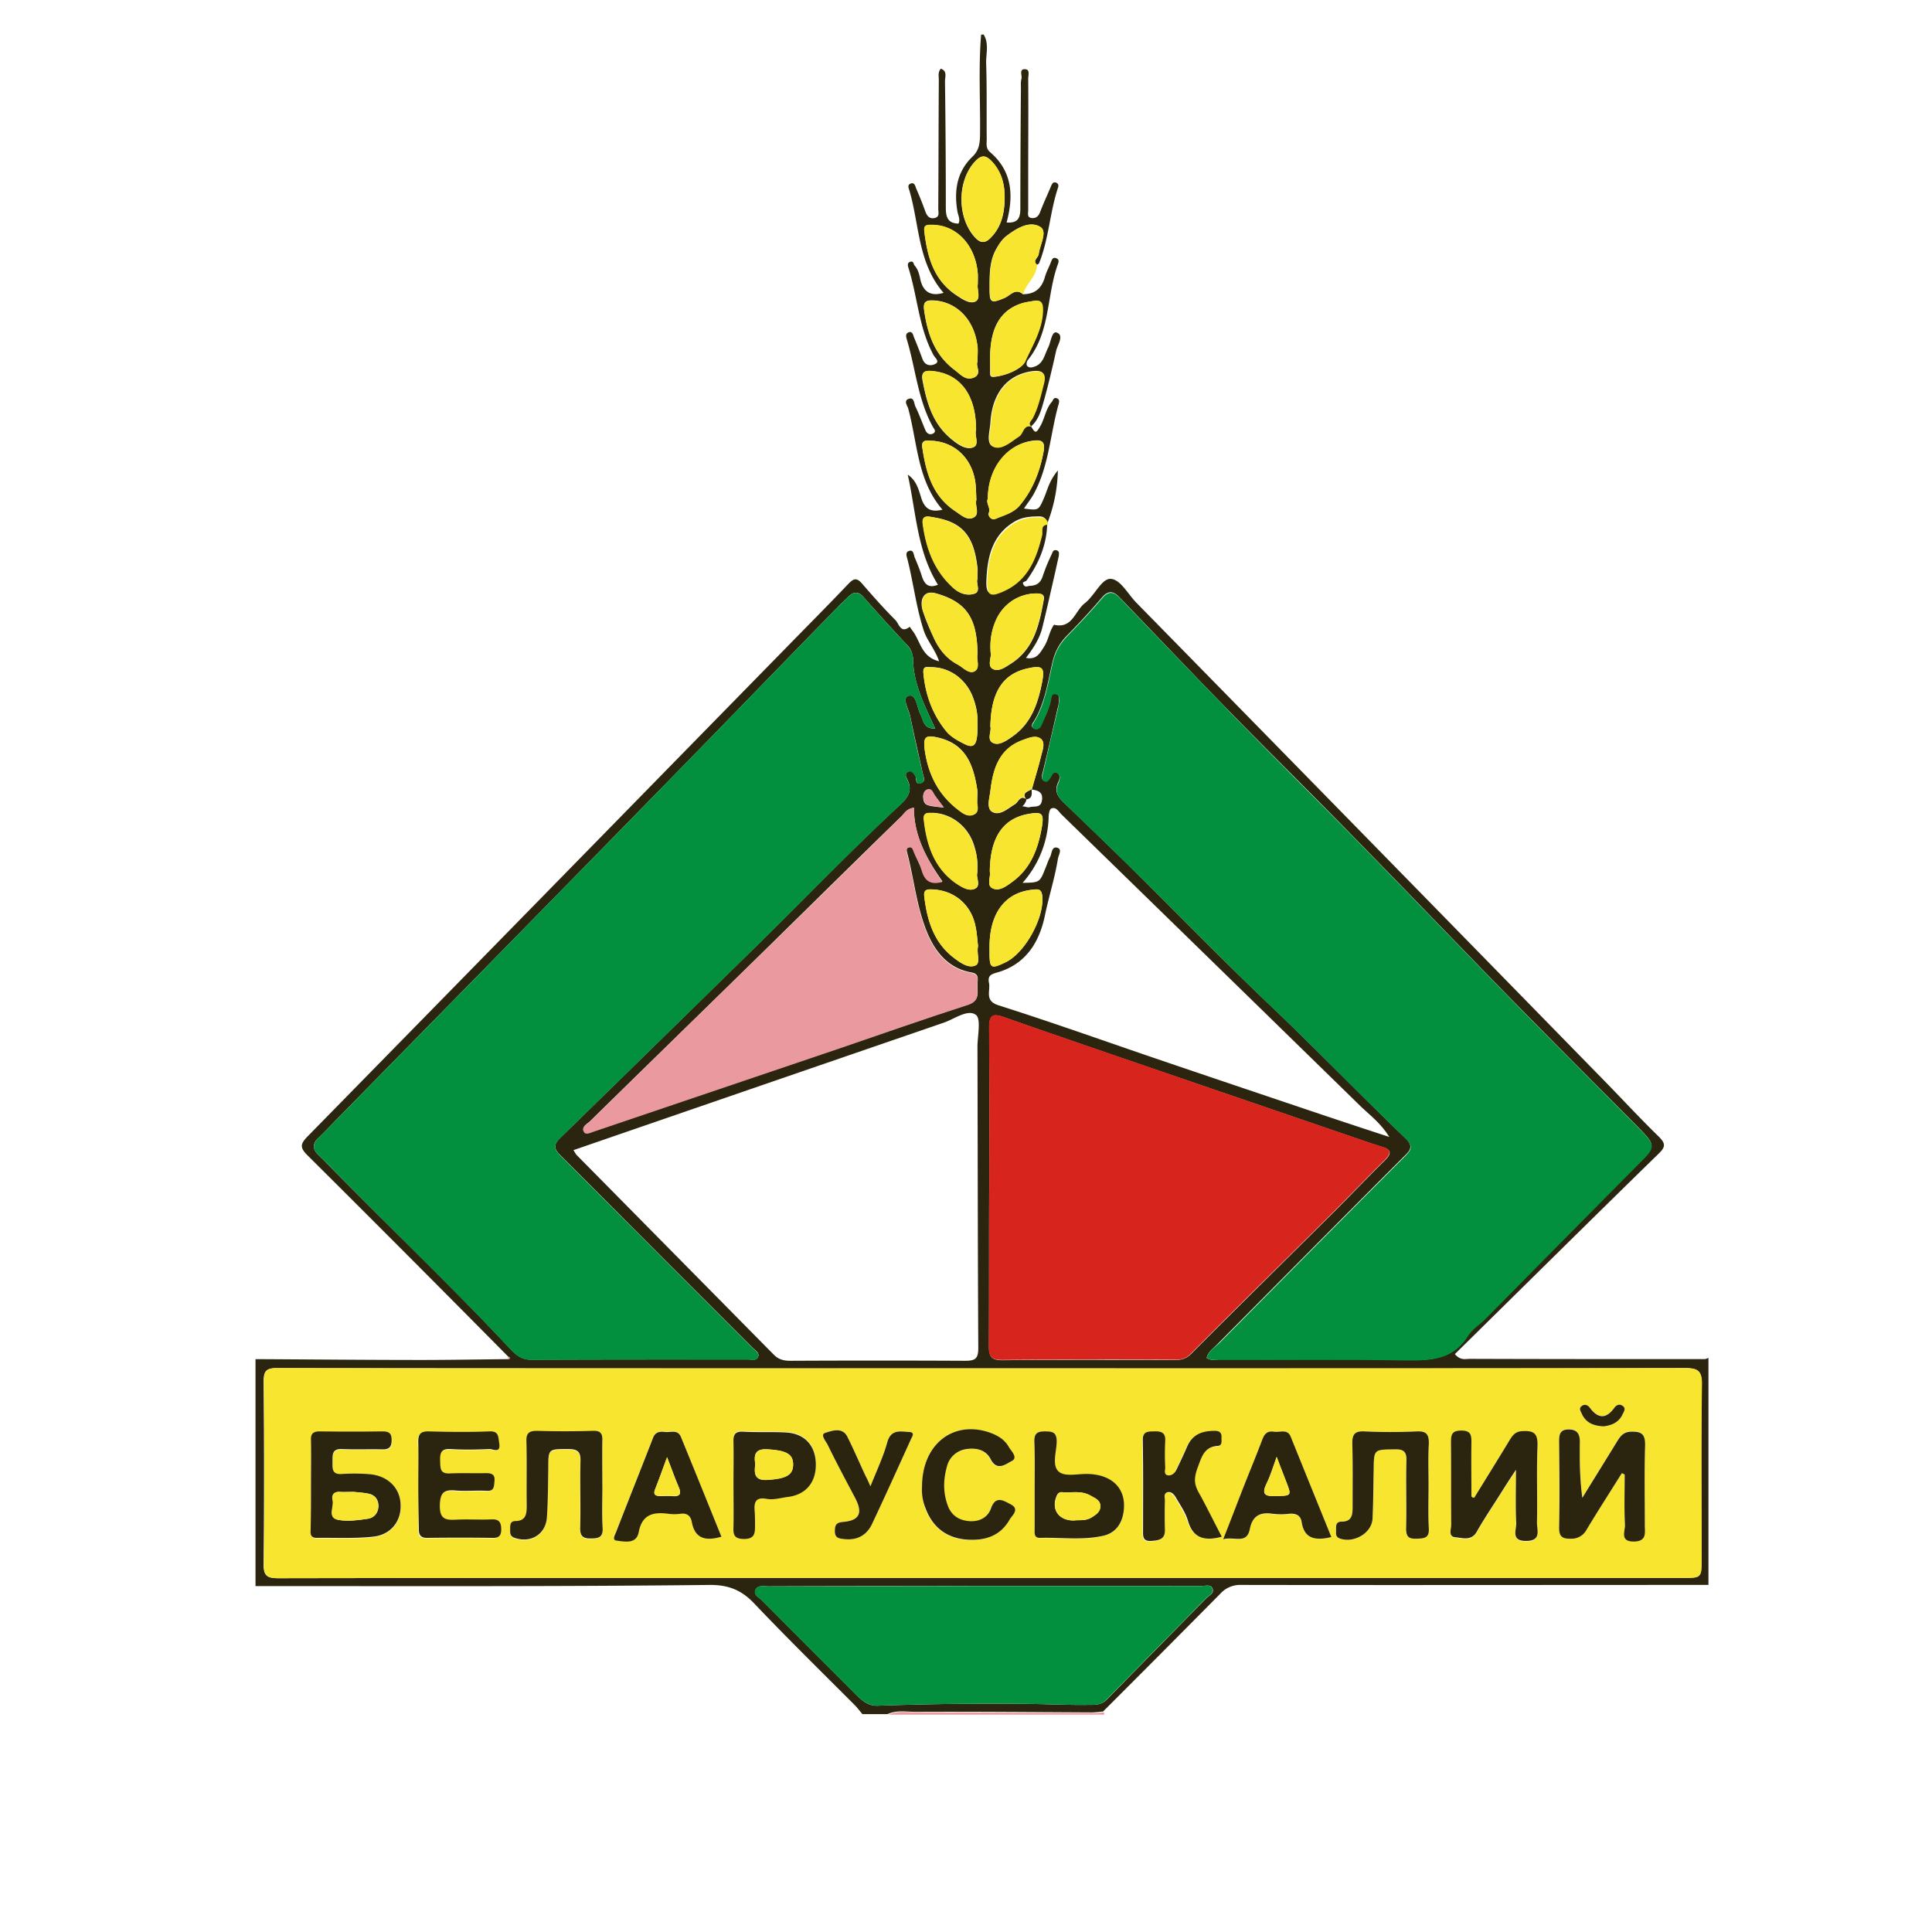 <svg xmlns="http://www.w3.org/2000/svg" width="56" height="56" fill="none" viewBox="0 0 56 56"><path fill="#fff" d="M0 0h56v56H0z"/><path fill="#2b240f" d="M28.511 1c.163.268.065.56.073.836.025.731.009 1.462.017 2.185 0 .13-.033.276.09.382.649.552.698 1.258.486 2.046.317.024.398-.122.398-.398q.002-1.741.017-3.484c0-.097-.009-.195.016-.284.024-.097-.082-.292.113-.276.139.008.082.179.082.276.008.918 0 1.835 0 2.753v1.056c0 .089-.041.21.097.227q.17.022.244-.162c.097-.26.219-.512.325-.772.032-.065.056-.122.146-.09.057.025.073.074.057.13-.244.724-.268 1.495-.553 2.202-.008.024-.04.032-.065.048-.138-.122.041-.203.05-.308.032-.276.267-.65.048-.788-.3-.187-.666.024-.958.244-.147.105-.236.251-.325.406-.195.357-.187.755-.187 1.145 0 .406.04.43.439.26.162-.074.308-.293.527-.106.333 0 .536-.154.634-.48.04-.154.122-.3.178-.446.033-.081.057-.162.163-.114.081.033.065.106.04.171-.332.91-.21 1.973-.877 2.785-.024.033-.04.114-.024.147.049.08.146.065.211.04.268-.081.3-.34.406-.552.081-.154.106-.495.252-.439.22.082.024.35-.016.52-.106.48-.22.958-.35 1.43-.08.276-.146.568-.381.77-.114-.096-.008-.17.032-.243.163-.316.236-.658.325-.99.09-.333-.04-.407-.34-.366-.707.106-1.146.634-1.195 1.503-.016.235-.13.592.073.674.244.105.512-.147.747-.301.13-.081.122-.341.358-.284.122.21.146.21.26.016.138-.227.162-.512.34-.715.041-.048.05-.138.139-.113.09.024.081.097.065.162-.244.853-.276 1.762-.699 2.566-.08.163-.203.309-.308.471.43.057.422.057.584-.316.098-.228.147-.488.398-.788a4.5 4.5 0 0 1-.316 1.559c0-.146-.082-.227-.22-.227-.243 0-.479.016-.698.138-.65.373-.804.999-.836 1.673-.025.454.073.511.503.316.682-.316.926-.934 1.088-1.616.025-.105-.057-.3.17-.3-.015.617-.243 1.153-.6 1.648-.033.04-.154.033-.081.13.048.073.105.033.17.025.203-.008.317-.082.382-.285q.111-.329.26-.633c.024-.057.04-.138.138-.114.09.025.073.098.065.17-.04.188-.081.366-.122.553-.122.52-.235 1.048-.365 1.56-.082.3-.252.56-.463.836.316.065.414-.155.52-.317.097-.146.137-.325.202-.48.025-.056.082-.17.098-.162.528.122.6-.406.885-.625.276-.211.48-.698.73-.706.293-.009.52.446.772.698q6.739 6.872 13.465 13.756c.56.569 1.096 1.154 1.672 1.714.212.211.187.308-.016.503-1.973 1.925-3.93 3.866-5.896 5.799.163.194.31.138.43.138 2.267.008 4.54.008 6.806.008.04 0 .073-.025.114-.033v6.578c-4.515 0-9.03.008-13.546 0a.77.77 0 0 0-.6.252q-1.696 1.715-3.403 3.419c-.106.008-.211.024-.325.024-1.697-.008-3.395-.024-5.092-.016-.276 0-.56-.057-.828.065h-.73c-.074-.09-.147-.187-.236-.276-.975-.975-1.958-1.941-2.908-2.94-.365-.382-.739-.528-1.266-.528-4.37.049-8.779.033-13.18.033v-6.578c1.608.008 3.215.024 4.815.024.837 0 1.673-.016 2.51-.024.016-.016.032-.025.048-.04-.016-.017-.04-.025-.057-.041a983 983 0 0 0-5.814-5.831c-.22-.22-.203-.325 0-.536 4.613-4.702 9.217-9.412 13.822-14.114.625-.641 1.25-1.267 1.867-1.916.163-.17.252-.163.398.008.309.357.625.714.958 1.047.106.106.155.406.415.195l.121.17c.195.293.244.715.731.83-.122-.358-.357-.602-.454-.919-.212-.666-.293-1.364-.463-2.038-.025-.09-.073-.211.056-.244.13-.032.122.122.155.195.073.17.146.35.203.528.073.236.187.374.47.26-.608-.974-.633-2.111-.876-3.191.243.162.308.406.381.641.09.309.244.471.626.374-.731-.845-.723-1.933-.991-2.924-.024-.089-.138-.227 0-.284.179-.073.162.138.211.227.106.22.187.447.284.675.04.097.13.154.228.097.105-.065.016-.138-.017-.203-.43-.788-.495-1.681-.747-2.518-.024-.08-.048-.17.05-.21.105-.041.129.064.153.137.09.212.17.423.252.642.073.187.236.203.366.138.146-.073-.009-.179-.05-.26-.43-.796-.462-1.705-.73-2.542-.016-.057-.033-.138.065-.162.097-.024.081.073.122.114.097.113.13.243.162.398.073.324.268.511.674.39-.747-.861-.698-1.966-.99-2.965-.025-.073-.066-.17.04-.203.106-.04.13.073.154.138.098.228.187.447.268.674.049.13.122.22.268.187.155-.032.106-.162.106-.268.008-1.242.008-2.493.016-3.735 0-.106-.032-.22.057-.325.195.065.122.235.122.365q.024 1.827.024 3.654c0 .26.04.463.366.471.065-.121-.017-.251-.033-.373-.097-.593-.008-1.137.439-1.567.178-.17.21-.35.219-.577.016-.983-.049-1.973.032-2.956.017-.008.049-.008.073-.008m1.048 22.421c.081-.105.187 0 .284-.024.138-.04.325.033.358-.195.04-.235-.106-.292-.293-.317.09-.325.187-.641.268-.966.04-.162.13-.382 0-.495-.146-.13-.357-.033-.536.032-.69.252-.86.845-.934 1.478-.024.203-.122.504.057.601.22.122.447-.097.65-.22.105-.056.154-.284.34-.145a.37.37 0 0 1-.178.243zm-1.096 16.242c-6.814 0-13.635 0-20.448-.008-.317 0-.374.105-.374.398.016 1.762.016 3.516 0 5.278-.008.357.114.414.43.414 4.394-.008 8.795-.008 13.189-.008h27.513c.544 0 .544 0 .544-.568 0-1.681-.017-3.354.008-5.035.008-.414-.122-.48-.504-.48-6.78.017-13.57.009-20.358.009m-1.357-18.548c-.308-.674-.633-1.291-.641-2.022a.63.63 0 0 0-.203-.43 64 64 0 0 1-1.226-1.349c-.155-.178-.285-.17-.439-.024-.105.106-.219.203-.317.309-1.932 1.981-3.857 3.97-5.798 5.952-2.858 2.924-5.733 5.847-8.6 8.77-.219.22-.43.447-.657.667-.17.162-.17.316 0 .487.195.187.381.381.576.576 1.665 1.69 3.387 3.33 5.01 5.068.155.162.318.292.585.292 2.096-.008 4.19-.008 6.286-.008.097 0 .244.049.292-.073.049-.122-.081-.187-.154-.26l-2.266-2.266c-1.088-1.088-2.176-2.184-3.264-3.272-.163-.163-.309-.3-.065-.536 1.86-1.811 3.71-3.63 5.562-5.441 1.39-1.356 2.737-2.77 4.158-4.093.252-.236.585-.471.333-.91-.04-.073-.032-.17.073-.194.098-.025.138.056.179.13.049.073-.024.267.162.21.146-.04.082-.17.057-.276-.122-.552-.252-1.104-.365-1.656-.04-.211-.26-.544-.04-.601.218-.057.235.35.34.552.09.179.09.414.422.398m7.87 18.247c.13.09.267.04.397.04 1.795 0 3.598-.023 5.393.017.722.016 1.364-.024 1.786-.723.114-.186.333-.316.495-.479 1.47-1.486 2.932-2.972 4.402-4.45.552-.56.56-.552.016-1.112l-.032-.033c-1.202-1.21-2.404-2.412-3.598-3.63-1.51-1.543-3.004-3.102-4.515-4.645-1.194-1.226-2.412-2.428-3.614-3.654-1.096-1.12-2.168-2.25-3.256-3.379-.163-.17-.317-.219-.504 0q-.488.571-1.015 1.105c-.219.22-.349.463-.422.763-.138.585-.22 1.202-.544 1.73-.04.057-.105.154.008.203.09.04.163-.016.203-.097.114-.244.236-.488.284-.756.017-.08.017-.178.13-.154.106.016.114.106.106.187a1 1 0 0 1-.04.235 153 153 0 0 1-.431 1.852c-.024.09-.065.195.04.252.074.04.122-.025.163-.082.057-.073.073-.21.195-.162.13.049.09.203.049.284-.147.309.048.48.235.658.625.6 1.243 1.194 1.86 1.803 1.38 1.364 2.736 2.76 4.15 4.1 1.29 1.235 2.533 2.518 3.816 3.753.187.178.203.3.008.487-1.81 1.81-3.614 3.63-5.416 5.449-.122.138-.3.235-.35.438m-18.353-6.025c.048.073.065.113.089.138l5.725 5.798c.138.138.293.17.471.17q2.534-.012 5.067 0c.3 0 .382-.064.382-.373-.016-2.907-.016-5.815-.024-8.722 0-.325.113-.82-.049-.934-.235-.17-.617.122-.926.228-3.565 1.226-7.13 2.452-10.735 3.695m12.05 1.072q-.01 0 0 0c-.007 1.543 0 3.086-.007 4.62 0 .3.08.398.39.398 1.672-.016 3.353-.008 5.026-.008a.58.58 0 0 0 .455-.187c1.3-1.307 2.615-2.598 3.922-3.898.569-.56 1.113-1.137 1.681-1.697.179-.178.22-.3-.065-.39-.105-.032-.203-.065-.308-.097l-4.556-1.56c-2.038-.698-4.085-1.396-6.123-2.11-.341-.122-.414-.017-.414.316.008 1.527 0 3.07 0 4.613m-.121 11.564c-2.095 0-4.19 0-6.285.008-.13 0-.3-.04-.366.097-.073.154.106.227.195.317.901.91 1.811 1.819 2.72 2.728.18.18.366.333.634.317a94 94 0 0 1 4.531-.049c.52.009 1.048.033 1.568.025.178 0 .373.008.527-.146.959-.983 1.925-1.958 2.883-2.94.081-.081.244-.146.187-.284s-.22-.073-.333-.073zm-2.063-22.56c-.203.025-.268.154-.365.252-1.259 1.226-2.51 2.46-3.76 3.687-1.754 1.721-3.516 3.435-5.27 5.156-.082.073-.244.155-.163.285.065.097.195.024.293-.008 2.37-.804 4.75-1.608 7.122-2.412 1.242-.423 2.476-.853 3.719-1.259.349-.114.26-.357.268-.585 0-.13.065-.3-.17-.34-.65-.114-1.032-.561-1.276-1.13-.316-.747-.39-1.567-.593-2.347-.016-.064-.032-.137.065-.162.09-.016.106.057.13.122.073.187.179.365.236.552.09.3.26.422.593.325-.447-.633-.829-1.308-.829-2.136m3.151 2.177c.496-.009.496-.009.658-.415.049-.113.081-.227.138-.332s.04-.325.22-.268c.137.048.024.21.007.324-.089.552-.26 1.08-.373 1.624-.154.756-.528 1.397-1.332 1.649-.187.057-.341.073-.292.317.048.235-.138.52.276.65 1.453.462 2.899.974 4.344 1.47 1.69.576 3.379 1.144 5.068 1.713.609.203 1.218.406 1.916.633-.26-.414-.576-.642-.836-.893-2.891-2.826-5.782-5.644-8.673-8.462-.081-.081-.154-.227-.293-.162-.056.032-.073.178-.073.268a3 3 0 0 1-.755 1.884m-1.007-11.134c-.065.13.09.26.025.414-.025.057.056.228.203.163.251-.106.527-.17.714-.406.366-.455.569-.967.674-1.543.057-.317-.081-.341-.325-.309-.739.106-1.29.812-1.29 1.681m-.3 2.323c0-.122.008-.22 0-.317-.106-.958-.455-1.34-1.291-1.47-.13-.024-.325-.073-.293.187.098.723.333 1.372.902 1.876.178.162.398.219.592.154.203-.065.033-.309.09-.43m.381 2.143c.033.114-.105.366.057.463.179.106.382-.057.552-.162.666-.439.804-1.145.934-1.852.025-.146-.089-.17-.21-.17a1.28 1.28 0 0 0-1.21.86c-.106.26-.147.52-.123.861m-.008 2.136c.04.138-.122.39.082.48.178.08.39-.074.552-.187.544-.374.739-.942.86-1.552.09-.462.017-.52-.43-.422-.706.163-1.047.69-1.064 1.681m-.373-.065a1.9 1.9 0 0 0-.114-.73c-.187-.561-.682-.926-1.234-.926-.106 0-.244-.05-.22.17.057.634.268 1.21.666 1.69.138.162.35.284.544.373.276.138.366.008.358-.577m0-2.03c-.008-1.015-.3-1.47-1.088-1.73-.155-.048-.325-.105-.447.017-.114.121-.097.316-.049.462.09.277.211.553.333.813.146.308.366.568.666.73.154.082.325.277.487.203.187-.089.057-.34.098-.495m0-8.478c0-.162.008-.284 0-.406-.073-.796-.593-1.34-1.283-1.372-.22-.009-.293.048-.268.268.097.69.3 1.307.885 1.745.17.13.317.317.552.22.26-.098.049-.333.114-.455m.365-.081v.365c0 .081-.016.17.114.155.357-.033.804-.236.893-.439.203-.455.487-.901.512-1.437.008-.244-.025-.366-.293-.317a2 2 0 0 0-.316.065c-.617.195-.918.715-.91 1.608m-.357-2.168c0-.114.008-.212 0-.3-.065-.83-.617-1.414-1.324-1.414-.122 0-.252-.016-.227.179.09.73.268 1.42.934 1.86.17.113.381.26.552.178.162-.09.032-.35.065-.503m-.04 6.252c-.009-.178-.009-.357-.033-.527-.106-.699-.617-1.162-1.283-1.186-.146-.008-.284-.024-.252.195.105.723.292 1.405.95 1.843.163.106.35.293.536.187.195-.097.032-.34.081-.511m.024 10.826c.024-.301-.008-.545-.082-.78-.162-.569-.657-.958-1.21-.975-.146 0-.276-.016-.251.195.08.723.292 1.38.91 1.827.162.122.38.26.56.18.194-.074.04-.326.073-.447m0-2.08c0-.17.016-.26 0-.357-.106-.674-.309-1.283-1.08-1.486-.415-.105-.496-.049-.439.358.098.682.382 1.258.926 1.689.13.105.292.243.47.178.212-.065.106-.284.123-.381m.365 2.03c.033.147-.097.382.065.472.203.113.422-.057.585-.179.536-.39.755-.974.86-1.6.066-.39 0-.438-.405-.365-.731.138-1.097.69-1.105 1.673m-.008 2.177v.163c0 .462.04.487.463.284.576-.276 1.137-1.316 1.064-1.933-.025-.22-.155-.179-.285-.17-.787.08-1.242.682-1.242 1.656m.439-21.723c0-.406-.106-.771-.407-1.072-.154-.154-.276-.154-.438.016-.544.56-.544 1.665 0 2.234.17.178.308.13.447-.017.316-.324.398-.73.398-1.16m-.772 21.699c-.024-.187-.032-.414-.09-.642-.146-.593-.617-.966-1.217-.999-.155-.008-.277-.008-.252.195.081.699.276 1.348.869 1.795.178.138.414.309.617.211.154-.065.024-.341.073-.56m-.057-14.959c0-1.023-.463-1.632-1.267-1.705-.219-.024-.333.016-.284.276.122.642.292 1.25.837 1.697.186.155.414.309.609.244.227-.065.048-.35.105-.512m-.934 10.947c-.13-.17-.195-.26-.268-.357-.048-.073-.08-.195-.195-.17-.097.015-.138.13-.138.21.008.098.017.22.155.252.121.033.235.04.446.065"/><path fill="#ea9a9e" d="M31.995 49.635c.008.024.016.049.008.065H25.75c.268-.122.553-.065.829-.065 1.697 0 3.394.016 5.091.016.106.016.22-.008.325-.016M14.73 39.33c.017.016.041.024.057.04-.016.017-.032.025-.048.041a.1.1 0 0 1-.008-.081"/><path fill="#f8e530" d="M29.657 8.528c-.22-.187-.366.032-.528.105-.39.163-.439.147-.439-.26 0-.39-.008-.779.187-1.144.081-.155.178-.3.325-.406.292-.22.657-.43.958-.244.211.138-.016.52-.049.788-.016.105-.195.186-.049.308-.016.341-.324.544-.405.853M28.463 39.663c6.789 0 13.578 0 20.367-.008.373 0 .511.065.503.479-.024 1.673-.008 3.354-.008 5.035 0 .568 0 .568-.544.568H21.268c-4.393 0-8.795 0-13.188.008-.325 0-.439-.057-.43-.414.024-1.754.016-3.516 0-5.278 0-.293.048-.398.373-.398 6.813.016 13.627.008 20.44.008m14.268 3.752c-.025-.009-.057-.017-.081-.025 0-.52-.008-1.04 0-1.559 0-.211-.008-.35-.293-.35-.276 0-.3.123-.3.342.008.796 0 1.592.008 2.395 0 .122-.097.342.13.358.211.016.455.114.609-.163.227-.397.487-.78.73-1.169.114-.179.236-.357.407-.625 0 .6-.016 1.072.008 1.543.008.195-.162.511.284.52.455 0 .309-.325.317-.545.016-.739-.016-1.486.016-2.225.016-.357-.114-.43-.438-.414-.228.008-.3.146-.39.292q-.51.806-1.007 1.625m4.28-.715c.024.008.056.024.08.032 0 .488-.016.975.009 1.454.008.187-.163.495.268.487.373-.008.308-.26.308-.479 0-.771-.016-1.543.008-2.306.009-.341-.113-.406-.414-.398-.219.008-.308.138-.398.284-.333.544-.674 1.088-1.007 1.632a10.5 10.5 0 0 1-.073-1.583c.008-.236-.056-.398-.324-.398-.285 0-.277.195-.277.39 0 .812.009 1.624 0 2.428-.008.26.073.35.341.35.22-.009.342-.074.455-.26.333-.545.682-1.089 1.023-1.633m-37.997.308v1.3c0 .13-.041.284.178.284.536-.008 1.08.024 1.616-.032.528-.057.829-.455.812-.934-.024-.48-.365-.837-.885-.877a4.5 4.5 0 0 0-.812-.009c-.3.025-.276-.162-.276-.357 0-.203-.016-.381.284-.365.374.016.756 0 1.137.008.203.008.3-.049.293-.268 0-.195-.082-.252-.269-.252q-.915.012-1.819 0c-.194 0-.26.073-.251.26 0 .406-.008.828-.008 1.242m3.11.033c0 .422.008.837 0 1.259-.008.195.032.3.26.292a47 47 0 0 1 1.86 0c.178 0 .267-.04.267-.243 0-.204-.048-.301-.276-.293-.34.016-.674-.008-1.015.008-.3.017-.495 0-.487-.414.008-.373.13-.463.463-.43.292.024.593-.008.893.008.227.008.22-.13.227-.284.017-.187-.065-.236-.235-.228-.35.008-.707-.016-1.056.008-.292.017-.276-.154-.284-.357-.008-.22.024-.357.3-.35.374.025.756.017 1.137 0 .09-.007.325.139.276-.17-.032-.195 0-.357-.3-.34-.576.024-1.161.015-1.738 0-.268-.009-.316.097-.308.332.032.39.016.796.016 1.202m5.335.024c0-.43-.008-.868 0-1.299.008-.211-.065-.284-.276-.276-.544.008-1.08.008-1.624 0-.227-.008-.309.065-.3.3.016.618 0 1.243.008 1.868 0 .236-.017.439-.325.447-.155 0-.163.122-.155.227 0 .106-.016.211.13.26.463.163.902-.105.934-.593.033-.47.033-.942.04-1.413.009-.584 0-.568.594-.568.268 0 .34.09.34.357-.015.633 0 1.267-.007 1.908-.009.244.065.333.316.325.228-.008.35-.048.333-.308-.016-.422-.008-.829-.008-1.235m23.948-.024c0-.39-.016-.788.008-1.177.017-.277-.056-.39-.357-.374-.495.024-.999.024-1.502 0-.3-.016-.366.097-.358.373.017.61.008 1.219.008 1.828 0 .219-.024.414-.316.414-.187 0-.163.146-.163.26 0 .089-.024.178.106.227.398.146.926-.146.95-.568.032-.471.032-.942.032-1.422.009-.6.009-.584.618-.592.284 0 .333.097.333.349-.017.65 0 1.3-.008 1.949-.009.235.08.292.308.292.22-.008.366-.008.35-.3-.025-.422-.009-.837-.009-1.259m-20.496 1.502c-.39-.966-.78-1.924-1.17-2.89-.097-.236-.292-.139-.455-.155-.146-.016-.284-.016-.357.17-.357.918-.723 1.836-1.08 2.754-.032.073-.114.21.032.227.244.032.569.097.634-.252.097-.511.414-.593.852-.528q.183.026.366 0c.187-.024.284.065.317.228.089.511.406.576.86.446m17.678.008c-.398-.974-.78-1.94-1.177-2.899-.098-.251-.325-.121-.496-.146-.17-.032-.267.049-.324.22-.17.454-.358.9-.536 1.356-.195.495-.382.99-.601 1.543.325-.09.682.146.771-.293.073-.373.284-.503.658-.446.154.024.325.016.487 0 .187-.017.325.04.357.235.074.48.39.536.861.43m-8.6-1.518v1.291c0 .122-.016.26.163.26.6-.016 1.218.073 1.81-.057.35-.073.553-.325.602-.674.105-.658-.285-1.08-1-1.12-.291-.017-.673.089-.86-.057-.227-.18-.081-.577-.073-.878.008-.276-.122-.3-.341-.3s-.325.049-.309.292c.017.407.008.829.008 1.243m5.425 1.51c-.22-.406-.406-.795-.625-1.16-.195-.342-.211-.496-.065-.894.105-.268.187-.544.544-.56.162-.009.114-.155.122-.252.008-.146-.073-.187-.203-.187-.35 0-.634.097-.788.447-.106.235-.211.463-.325.698-.04.09-.13.162-.227.146-.138-.016-.09-.146-.09-.227-.008-.26-.016-.512 0-.772.017-.251-.113-.284-.324-.276-.195.008-.325.008-.325.268.016.861.008 1.73.008 2.59 0 .163-.016.334.235.317.22-.016.407-.04.398-.324a15 15 0 0 1 0-.853c0-.081-.048-.211.082-.236.097-.024.178.05.227.138.13.22.284.439.357.683.17.487.48.592 1 .454m-8.69-1.453c-.007.195.017.422.098.641.203.544.61.853 1.178.902.512.04.974-.09 1.25-.569.074-.13.317-.316.033-.455-.195-.097-.43-.267-.569.122-.097.276-.349.398-.657.366a.68.68 0 0 1-.601-.471 1.86 1.86 0 0 1-.017-1.113c.082-.284.277-.463.569-.503.292-.049.56.016.698.292.187.365.447.138.61.057.194-.098-.009-.284-.082-.406-.138-.228-.357-.358-.609-.439-1.031-.333-1.9.374-1.9 1.576m-5.464-.073c0 .406.008.812 0 1.21-.009.227 0 .373.308.365.309 0 .317-.17.317-.382 0-.138.008-.268-.008-.406-.024-.268.008-.438.357-.373.187.032.398-.033.601-.057.528-.065.828-.43.812-.974-.016-.52-.325-.861-.852-.894-.415-.024-.837 0-1.251-.024-.244-.016-.293.097-.284.308.008.415 0 .82 0 1.227m3.97.065c-.064-.147-.105-.22-.137-.293-.179-.381-.341-.763-.528-1.137-.146-.3-.455-.178-.642-.121-.162.048.017.243.073.357.26.52.528 1.031.796 1.543.22.422.122.641-.349.682-.203.016-.244.09-.244.268 0 .187.098.211.252.227.382.04.666-.097.828-.438.382-.82.756-1.64 1.13-2.46.032-.074.121-.196-.058-.204-.26-.016-.527-.081-.633.3-.114.415-.3.805-.487 1.276m21.253-1.738c.203-.025.43-.098.544-.341.04-.081.113-.179.008-.252-.09-.065-.179-.032-.244.057-.235.316-.47.308-.706 0-.065-.081-.163-.122-.244-.049-.073.065-.024.146.008.22.114.251.325.349.634.365"/><path fill="#03903e" d="M27.106 21.115c-.333.016-.333-.22-.422-.39-.105-.203-.122-.617-.34-.552-.22.057 0 .398.04.601.105.552.235 1.104.365 1.657.024.105.081.235-.057.276-.178.048-.105-.138-.162-.211-.049-.065-.09-.147-.179-.13-.105.024-.113.121-.073.195.252.438-.081.674-.333.91-1.421 1.33-2.769 2.736-4.158 4.092-1.851 1.81-3.703 3.63-5.562 5.44-.244.236-.098.374.065.537 1.088 1.088 2.176 2.184 3.264 3.272l2.266 2.266c.073.073.203.138.154.26s-.187.073-.292.073c-2.095 0-4.19-.008-6.286.008-.268 0-.43-.13-.584-.292-1.624-1.738-3.346-3.378-5.01-5.076-.188-.195-.383-.39-.577-.576-.17-.163-.17-.317 0-.487.219-.22.438-.439.657-.666 2.867-2.924 5.734-5.84 8.6-8.77 1.933-1.982 3.866-3.972 5.798-5.953q.16-.16.317-.309c.154-.146.284-.146.439.024.398.455.812.91 1.226 1.349.122.13.203.276.203.43.008.73.333 1.348.641 2.022M34.976 39.362c.056-.203.227-.3.357-.422 1.803-1.819 3.605-3.638 5.416-5.449.195-.195.18-.309-.008-.487-1.283-1.235-2.525-2.518-3.816-3.752-1.405-1.34-2.761-2.737-4.15-4.101-.617-.609-1.234-1.202-1.86-1.803-.186-.178-.381-.349-.235-.657.04-.082.08-.236-.049-.285-.122-.048-.138.098-.195.163-.04.056-.09.122-.162.08-.114-.056-.065-.162-.04-.25.137-.618.283-1.235.43-1.852.016-.082.032-.163.04-.236.008-.081 0-.17-.105-.187-.114-.016-.122.073-.13.155-.05.268-.18.511-.285.755-.032.081-.113.13-.203.097-.113-.048-.048-.138-.008-.203.325-.528.406-1.137.544-1.73.073-.3.203-.544.423-.763.349-.357.69-.723 1.015-1.104.187-.22.34-.17.503 0 1.088 1.129 2.168 2.257 3.257 3.378 1.193 1.226 2.411 2.428 3.613 3.654 1.51 1.543 3.005 3.102 4.515 4.645 1.194 1.219 2.396 2.42 3.598 3.63l.032.033c.544.56.544.56-.016 1.112-1.47 1.478-2.94 2.973-4.401 4.45-.163.163-.374.293-.496.48-.422.69-1.064.73-1.786.722-1.795-.032-3.598-.008-5.392-.016-.138-.016-.276.033-.406-.057"/><path fill="#d7241d" d="M28.674 34.409c0-1.543.008-3.086-.008-4.621 0-.333.073-.439.414-.317 2.038.715 4.077 1.405 6.123 2.112l4.556 1.559c.105.032.203.065.308.097.284.09.244.211.065.39-.568.56-1.112 1.137-1.68 1.697-1.308 1.3-2.624 2.59-3.923 3.898a.55.55 0 0 1-.455.187 345 345 0 0 0-5.027.008c-.308 0-.39-.097-.39-.398.017-1.535.009-3.078.017-4.612q-.012 0 0 0"/><path fill="#03903e" d="M28.552 45.973h6.253c.114 0 .276-.065.333.073s-.106.203-.187.284c-.958.983-1.925 1.957-2.883 2.94-.154.162-.349.146-.528.146-.52.008-1.047-.016-1.567-.025a94 94 0 0 0-4.531.05c-.268.007-.455-.147-.634-.318q-1.367-1.365-2.72-2.728c-.09-.09-.26-.163-.195-.317.065-.146.235-.097.365-.097 2.104 0 4.199 0 6.294-.008"/><path fill="#ea9a9e" d="M26.49 23.413c0 .828.38 1.494.82 2.152-.333.09-.504-.024-.593-.325-.057-.194-.163-.365-.236-.552-.024-.065-.04-.138-.13-.122s-.081.09-.065.163c.203.78.276 1.6.593 2.347.244.568.625 1.015 1.275 1.128.236.041.179.203.17.341 0 .228.082.471-.268.585-1.242.398-2.484.837-3.719 1.259L17.215 32.8c-.105.032-.235.113-.292.008-.081-.138.081-.211.162-.284 1.755-1.722 3.517-3.443 5.27-5.157 1.26-1.226 2.51-2.46 3.76-3.687.098-.105.163-.235.374-.268"/><path fill="#f8e530" d="M30.38 15.211c-.228 0-.147.187-.171.3-.163.675-.406 1.3-1.088 1.617-.423.195-.52.146-.504-.317.032-.674.179-1.307.836-1.673.22-.122.455-.146.699-.138.138-.008.22.073.227.211-.008.008 0 0 0 0M28.633 14.456c-.008-.877.544-1.583 1.291-1.673.244-.032.382-.008.325.309-.105.568-.3 1.088-.674 1.543-.186.235-.463.3-.714.406-.146.057-.228-.106-.203-.163.073-.162-.09-.284-.025-.422M28.333 16.779c-.057.121.113.365-.098.43-.195.057-.414 0-.593-.154-.568-.504-.803-1.153-.901-1.876-.032-.26.162-.211.292-.187.837.138 1.186.52 1.292 1.47.016.097.008.195.008.317M28.715 18.922a1.95 1.95 0 0 1 .113-.86c.203-.528.658-.853 1.21-.861.122 0 .236.024.211.17-.13.707-.268 1.413-.933 1.852-.171.105-.374.268-.553.162-.154-.097-.016-.349-.049-.463M28.706 21.058c.017-.99.358-1.518 1.064-1.68.455-.106.528-.041.43.421-.121.601-.324 1.178-.86 1.552-.163.113-.374.268-.552.186-.195-.097-.041-.349-.082-.479M28.333 20.993c.008.585-.081.715-.358.585-.195-.098-.414-.211-.544-.374-.398-.487-.609-1.055-.666-1.689-.016-.219.114-.17.22-.17.56-.008 1.047.365 1.234.925.09.252.13.52.114.723M28.333 18.963c-.033.154.097.406-.09.503-.162.082-.332-.121-.487-.203-.308-.162-.52-.422-.666-.73a8 8 0 0 1-.333-.812c-.048-.147-.056-.341.05-.463.113-.122.283-.073.446-.017.78.252 1.072.707 1.08 1.722M29.9 12.369c-.235-.065-.227.195-.357.284-.236.154-.504.406-.747.3-.203-.089-.09-.446-.073-.673.048-.87.479-1.397 1.193-1.503.3-.04.43.033.341.366-.089.34-.162.682-.325.99-.04.066-.146.147-.032.236-.008 0 0 0 0 0M28.333 10.485c-.065.122.138.357-.106.463-.235.097-.381-.09-.552-.22-.585-.438-.796-1.063-.885-1.745-.033-.22.049-.276.268-.268.69.032 1.21.576 1.283 1.372.008.114-.008.236-.008.398M28.698 10.404c0-.885.293-1.413.926-1.616.097-.033.211-.04.317-.065.268-.049.3.073.292.317-.024.535-.309.982-.512 1.437-.089.203-.536.406-.893.438-.13.017-.114-.073-.114-.154-.016-.122-.016-.243-.016-.357M28.341 8.236c-.024.154.098.414-.065.495-.162.081-.382-.065-.552-.179-.674-.438-.853-1.129-.934-1.86-.024-.194.105-.178.227-.178.707 0 1.26.593 1.324 1.413zM28.3 14.489c-.049.17.106.414-.081.511s-.373-.081-.536-.187c-.658-.438-.844-1.12-.95-1.843-.032-.22.105-.203.252-.195.666.024 1.177.495 1.283 1.186.024.17.024.349.032.527M28.325 25.314c-.041.121.121.373-.082.454-.178.073-.39-.065-.56-.178-.617-.447-.828-1.105-.91-1.828-.024-.21.114-.203.252-.195.56.017 1.048.407 1.21.975.082.227.114.471.09.771M28.325 23.235c-.008.089.097.308-.122.39-.179.064-.333-.074-.471-.18-.544-.43-.828-1.014-.926-1.688-.057-.415.024-.471.439-.358.771.203.974.804 1.08 1.486.008.09 0 .187 0 .35M28.69 25.265c.008-.983.374-1.535 1.104-1.665.398-.073.471-.024.407.365-.106.626-.317 1.21-.861 1.6-.17.122-.382.293-.585.179-.162-.098-.032-.333-.065-.48M28.682 27.441c0-.974.455-1.575 1.242-1.648.13-.017.26-.05.285.17.073.617-.488 1.657-1.064 1.933-.422.203-.463.178-.463-.284zM29.12 5.718c-.008.43-.08.837-.39 1.161-.137.147-.275.195-.446.017-.552-.569-.544-1.673 0-2.234.163-.162.276-.17.439-.016.3.3.398.666.398 1.072M28.35 27.417c-.05.219.08.495-.074.568-.203.09-.439-.081-.617-.211-.593-.447-.788-1.096-.87-1.795-.023-.203.106-.203.253-.194a1.29 1.29 0 0 1 1.218.998c.057.211.065.447.09.634M29.754 23.162c-.187-.139-.236.08-.341.146-.211.122-.439.34-.65.219-.179-.098-.081-.406-.057-.601.073-.633.244-1.226.934-1.478.179-.065.39-.154.536-.032.13.113.04.332 0 .495-.073.325-.178.641-.268.966l-.016-.008c-.09.073-.293.09-.154.293zM28.292 12.458c-.057.155.122.447-.097.512-.195.057-.423-.098-.61-.244-.544-.438-.714-1.047-.836-1.697-.048-.26.065-.3.284-.276.796.081 1.26.69 1.26 1.705"/><path fill="#ea9a9e" d="M27.358 23.405a5 5 0 0 1-.438-.065c-.13-.024-.147-.154-.155-.252-.008-.089.041-.195.139-.21.113-.025.137.097.194.17.065.097.138.187.26.357"/><path fill="#fdfdfd" d="M29.56 23.422c-.01-.009.008-.009.008-.009z"/><path fill="#2b240f" d="M42.73 43.415c.334-.544.675-1.089 1.008-1.64.09-.147.17-.285.39-.293.324-.016.446.057.438.414-.032.739 0 1.486-.016 2.225-.008.22.146.544-.317.544-.447 0-.276-.317-.284-.52-.024-.47-.008-.942-.008-1.543-.179.269-.293.447-.406.626-.244.39-.504.771-.731 1.17-.154.275-.406.178-.61.162-.227-.017-.13-.228-.13-.358-.007-.796 0-1.591-.007-2.395 0-.22.024-.341.3-.341.285 0 .293.138.293.349-.008.52 0 1.04 0 1.559.024.032.048.032.08.04M47.01 42.7c-.34.544-.69 1.088-1.023 1.64a.49.49 0 0 1-.455.26c-.268.008-.349-.081-.34-.349.016-.812.008-1.624 0-2.428 0-.195-.009-.39.275-.39.268 0 .333.154.325.398-.008.52 0 1.04.073 1.584.333-.544.674-1.089 1.007-1.633.09-.146.179-.276.398-.284.3-.008.422.057.414.398-.024.771-.008 1.543-.008 2.306 0 .22.065.471-.308.48-.43.008-.26-.301-.268-.488-.025-.487-.008-.966-.008-1.454-.025-.016-.05-.024-.082-.04M9.014 43.009c0-.423.008-.837 0-1.26-.009-.186.056-.259.251-.259q.916.012 1.82 0c.186 0 .267.049.267.252 0 .219-.089.276-.292.268-.382-.008-.755.008-1.137-.008-.3-.017-.284.162-.284.365 0 .195-.025.382.276.357.268-.016.544-.016.812.008.52.05.869.398.885.877.024.48-.284.886-.812.934-.536.057-1.08.025-1.616.033-.22 0-.179-.154-.179-.284.009-.415.009-.853.009-1.284m1.242.235c-.203 0-.3.008-.39 0-.187-.016-.252.09-.22.244.05.195-.17.511.171.568.268.049.56.008.837-.032.187-.025.309-.163.317-.366 0-.203-.114-.333-.3-.365-.18-.033-.358-.04-.415-.049M12.124 43.041c0-.406.008-.812 0-1.218-.008-.236.048-.341.308-.333.577.016 1.162.024 1.738 0 .293-.016.268.146.3.341.05.309-.186.17-.275.17-.374.017-.756.025-1.137 0-.276-.016-.309.122-.3.35.007.203-.009.373.283.357.35-.016.699 0 1.056-.008.17 0 .252.049.236.227-.017.155 0 .3-.228.285-.3-.017-.593.016-.893-.009-.341-.032-.455.057-.463.43-.008.415.179.431.487.415.341-.016.674.008 1.015-.008.22-.008.277.09.277.292 0 .203-.09.252-.269.244a71 71 0 0 0-1.86 0c-.226.008-.267-.106-.259-.293-.008-.406-.016-.82-.016-1.242M17.46 43.065c0 .406-.017.812.007 1.218.017.268-.105.31-.333.31-.251.007-.325-.082-.316-.326.016-.633-.009-1.267.008-1.908.008-.26-.065-.357-.341-.357-.593 0-.593-.017-.593.568-.008.471-.008.942-.04 1.413-.033.487-.464.755-.935.593-.146-.049-.13-.154-.13-.26 0-.114 0-.227.155-.227.308-.008.325-.212.325-.447-.009-.625.008-1.242-.009-1.868-.008-.227.074-.3.3-.3.545.016 1.08.016 1.625 0 .211-.008.284.065.276.276-.008.455 0 .885 0 1.315M41.407 43.041c0 .422-.016.837.008 1.259.017.284-.13.292-.349.3-.227.008-.309-.049-.309-.292.017-.65-.008-1.3.009-1.95.008-.25-.05-.356-.333-.348-.61.008-.61-.008-.617.593-.009.47-.009.941-.033 1.42-.024.423-.552.715-.95.57-.13-.05-.106-.147-.106-.228 0-.114-.024-.26.163-.26.292 0 .316-.195.316-.414 0-.61.008-1.218-.008-1.828-.008-.276.057-.39.358-.373q.744.036 1.502 0c.3-.016.365.097.357.373-.024.39-.008.788-.008 1.178M20.91 44.543c-.454.13-.771.065-.86-.438-.033-.163-.13-.252-.317-.228a1.4 1.4 0 0 1-.366 0c-.43-.056-.755.017-.852.528-.065.35-.382.285-.634.252-.146-.016-.065-.146-.032-.227.357-.918.723-1.836 1.08-2.753.073-.187.211-.187.357-.17.163.015.366-.082.455.154.39.95.78 1.916 1.17 2.882m-1.575-2.306c-.138.374-.236.65-.341.918-.073.17 0 .21.154.21.106 0 .211-.007.325 0 .227.025.292-.056.195-.267-.106-.252-.195-.504-.333-.86M38.59 44.552c-.472.113-.788.048-.862-.439-.032-.195-.17-.252-.357-.236a2 2 0 0 1-.487 0c-.374-.056-.585.073-.658.447-.09.447-.447.203-.771.292.219-.552.406-1.047.6-1.542.18-.455.366-.902.537-1.357.065-.17.154-.243.324-.219.171.033.398-.097.496.146.39.967.78 1.925 1.177 2.907m-1.584-2.323c-.114.317-.187.56-.3.788-.139.3-.041.357.26.349.478-.016.478 0 .308-.439-.081-.21-.163-.414-.268-.698M29.99 43.033c0-.414.008-.837-.009-1.25-.008-.244.098-.293.309-.293.22 0 .34.024.34.3-.007.3-.153.707.074.877.187.147.569.041.86.057.715.033 1.105.463 1 1.121-.057.35-.252.6-.601.674-.601.13-1.21.04-1.811.057-.187.008-.163-.138-.163-.26zm1.128 1.04c.155-.025.341.024.52-.09.146-.09.268-.187.252-.35-.009-.154-.146-.202-.285-.283-.276-.155-.544-.074-.82-.098-.065-.008-.122.024-.154.098-.17.381.04.722.487.722M35.414 44.543c-.52.138-.837.033-.983-.47-.073-.244-.227-.455-.357-.683-.049-.081-.13-.162-.227-.138-.13.033-.082.154-.082.236a15 15 0 0 0 0 .852c.008.285-.178.309-.398.325-.26.016-.235-.154-.235-.317 0-.86.008-1.73-.008-2.59-.008-.26.13-.268.325-.268.21-.008.34.032.325.276a8 8 0 0 0 0 .772c0 .08-.05.21.089.227.097.008.178-.057.227-.146q.17-.344.325-.699c.154-.349.439-.446.788-.446.13 0 .21.04.203.187-.008.097.04.243-.122.251-.357.025-.447.293-.544.56-.154.398-.138.56.065.894.203.382.398.771.609 1.177M26.725 43.09c0-1.202.869-1.909 1.908-1.584.252.081.48.203.61.439.072.121.275.308.08.406-.162.081-.422.308-.609-.057-.138-.268-.406-.333-.698-.292a.67.67 0 0 0-.568.503c-.106.374-.114.747.016 1.113.097.284.3.438.6.47.301.033.561-.089.659-.365.138-.39.373-.22.568-.122.284.147.04.325-.032.455-.277.48-.731.61-1.251.569-.577-.05-.975-.358-1.178-.902a1.4 1.4 0 0 1-.105-.633M21.26 43.017c0-.406.008-.812 0-1.21-.009-.212.04-.325.284-.309.414.024.836 0 1.25.024.528.033.837.374.853.894.016.544-.284.91-.812.974-.203.025-.406.09-.6.057-.35-.065-.383.106-.358.374.008.13.008.268.008.406 0 .21-.008.381-.317.381-.308 0-.317-.146-.308-.365.008-.414 0-.82 0-1.226m.633-.577c-.04.284-.016.487.374.455.52-.04.722-.138.722-.447 0-.308-.21-.406-.73-.438-.358-.025-.415.138-.366.43M25.23 43.082c.188-.471.374-.861.488-1.275.105-.382.373-.317.633-.3.179.007.09.13.057.202-.373.82-.747 1.649-1.129 2.46-.162.342-.446.488-.828.44-.154-.017-.252-.041-.252-.228 0-.179.041-.252.244-.268.471-.04.569-.26.35-.682-.269-.512-.545-1.023-.797-1.543-.056-.114-.235-.309-.073-.357.187-.057.496-.18.642.121.187.374.349.756.528 1.137.04.073.073.146.138.293M46.483 41.344c-.317-.017-.52-.114-.634-.366-.032-.073-.09-.154-.008-.219.09-.073.187-.032.244.049.235.316.47.325.706 0 .065-.09.154-.122.244-.057.105.073.032.17-.008.252-.114.243-.341.316-.544.34M29.9 22.877c.008.13.033.268-.154.293-.138-.203.057-.22.154-.293"/><path fill="#f8e530" d="M10.256 43.244c.065.008.235.016.406.049.195.04.308.17.3.365 0 .203-.121.341-.316.366-.276.04-.569.08-.837.032-.34-.065-.122-.373-.17-.568-.04-.155.032-.26.219-.244.097.008.187 0 .398 0M19.335 42.237c.138.357.227.61.333.853.097.219.033.292-.195.268-.105-.008-.211 0-.325 0-.154.008-.227-.033-.154-.211.105-.26.203-.536.341-.91M37.006 42.229l.268.698c.17.439.162.43-.309.439-.292.008-.398-.057-.26-.35.114-.227.187-.47.3-.787M31.118 44.072c-.446 0-.657-.333-.479-.722.033-.074.09-.106.155-.098.267.024.544-.057.82.098.138.08.268.13.284.284.016.17-.106.26-.252.349-.195.114-.373.065-.528.09M21.893 42.44c-.049-.292.008-.455.365-.43.52.032.731.13.731.438 0 .309-.203.414-.723.447-.39.032-.414-.17-.373-.455"/></svg>